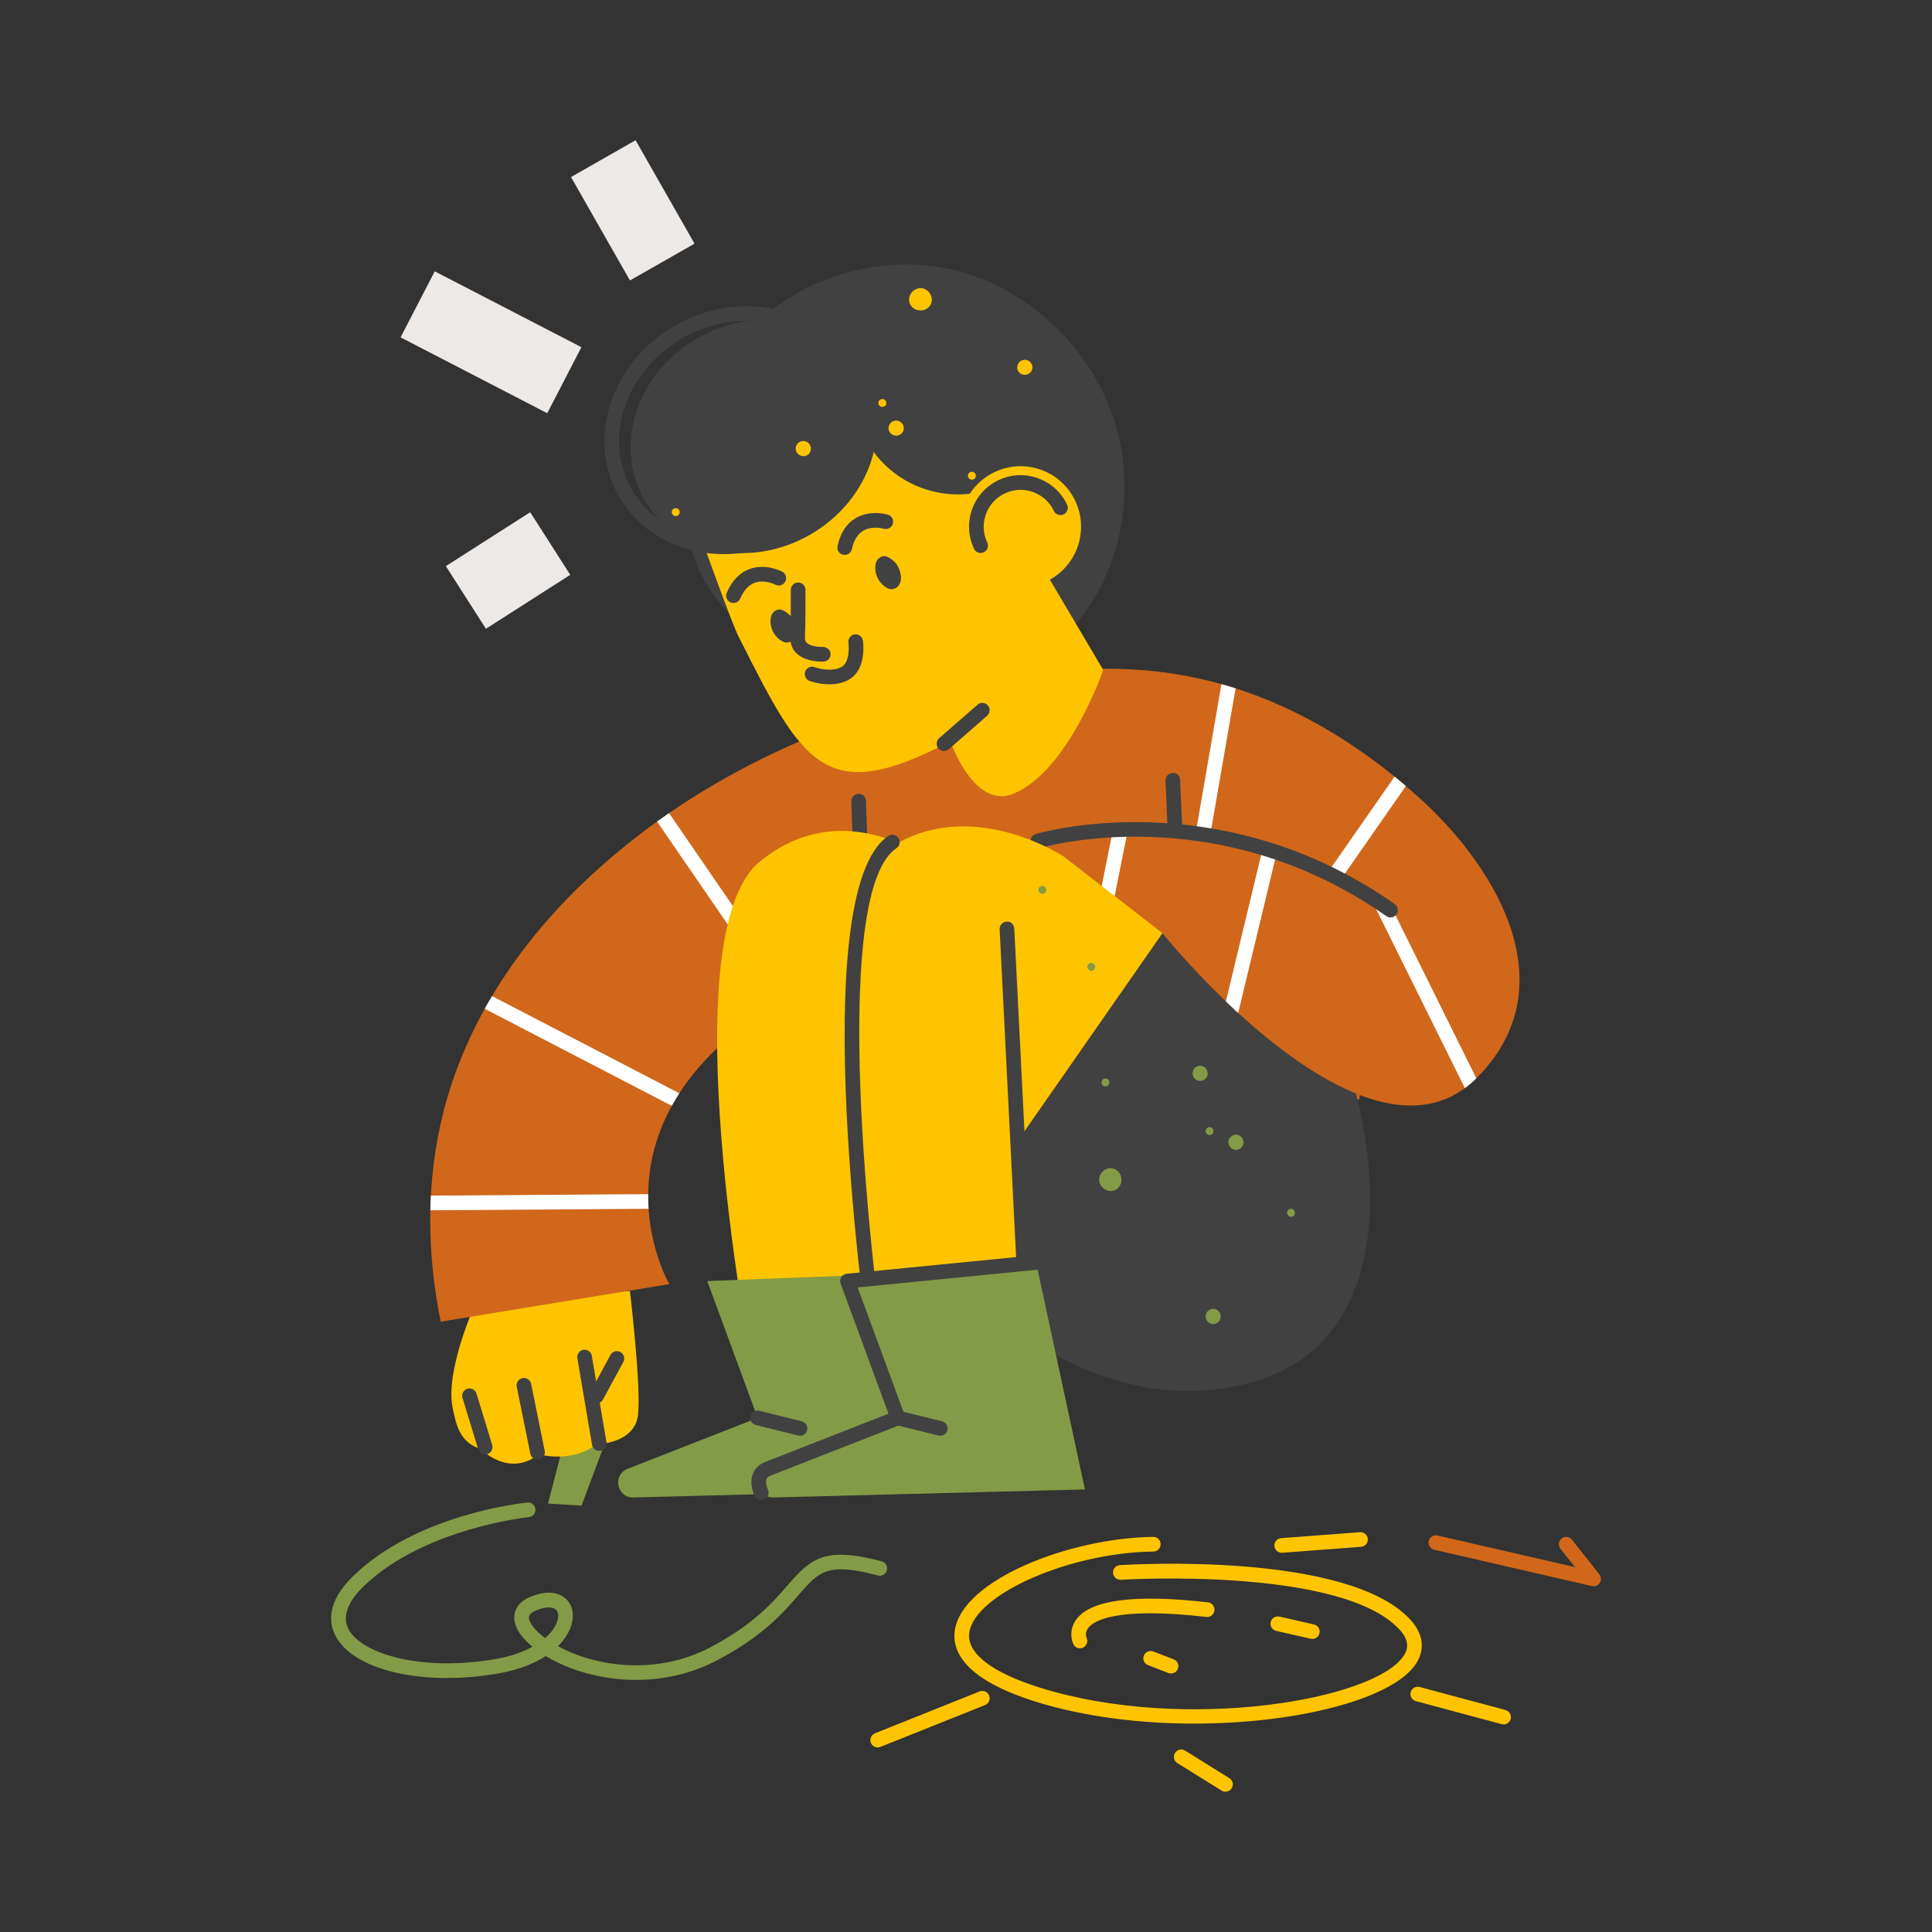 <?xml version="1.0" encoding="UTF-8"?>
<svg xmlns="http://www.w3.org/2000/svg" xmlns:xlink="http://www.w3.org/1999/xlink" viewBox="0 0 800 800">
  <rect x="0" y="0" width="800" height="800" fill="#333333" stroke="none"/>
  <defs>
    <style>
      .cls-1, .cls-2, .cls-3, .cls-4, .cls-5, .cls-6, .cls-7, .cls-8, .cls-9 {
        stroke-width: 0px;
      }

      .cls-1, .cls-7 {
        fill: #ffc400;
      }

      .cls-1, .cls-10 {
        mix-blend-mode: color-burn;
      }

      .cls-11 {
        isolation: isolate;
      }

      .cls-2 {
        fill: #839b46;
      }

      .cls-3 {
        fill: #d0671a;
      }

      .cls-4 {
        fill: none;
      }

      .cls-5 {
        fill: #fff;
      }

      .cls-6 {
        fill: #414142;
      }

      .cls-8 {
        fill: #fefefc;
      }

      .cls-12 {
        clip-path: url(#clippath);
      }

      .cls-9 {
        fill: #ede9e6;
      }
    </style>
    <clipPath id="clippath">
      <path class="cls-4" d="m497.2,281.11c-27.34-6.13-54.22-5.13-82.4.37-4.89.95-9.76,2-14.61,3.12-58.99,13.53-114.19,38.54-158.41,80.67-27.36,26.07-48.86,58.45-58.21,95.35-7.19,28.37-6.9,58.08-1.08,86.66l94.66-15.56s-39.76-68.31,50.09-119.8c2.96,20.93,10.63,65.93,10.63,65.93l85.74-8.61,57.71-82.84s40.11,50.07,79.98,66.34c.59.24,1.18.47,1.77.7,17.5,6.69,34.84,6.63,48.61-7.28,36.61-37,9.31-85.05-22.45-114.39-22.39-20.69-49.43-38.04-78.72-47.09-4.46-1.38-8.89-2.56-13.32-3.55Z"/>
    </clipPath>
  </defs>
  <g class="cls-11">
    <g id="_Layer_" data-name="&amp;lt;Layer&amp;gt;">
      <g>
        <g>
          <polygon class="cls-2" points="232.98 599.19 226.91 622.6 240.78 623.46 251.18 595.73 232.98 599.19"/>
          <path class="cls-7" d="m197.14,539.1s-13.07,28.43-9.67,44.06c1.38,6.35,2.6,14.09,11.7,16.9,0,0,11.27,11.92,24.05,2.17,0,0,13.58,3.83,23.76-4.19,0,0,15.24-.14,17.11-11.48,1.7-10.34-3.25-52.01-3.25-52.01l-63.71,4.55Z"/>
          <path class="cls-6" d="m248.14,600.79c-1.45,0-2.74-1.05-2.99-2.53l-6.07-35.83c-.28-1.65.83-3.22,2.48-3.5,1.65-.25,3.22.83,3.5,2.48l6.07,35.83c.28,1.65-.83,3.22-2.48,3.5-.17.03-.34.04-.51.04Z"/>
          <path class="cls-6" d="m246.99,581.14c-.49,0-.98-.12-1.44-.37-1.47-.8-2.02-2.64-1.22-4.11l8.45-15.6c.8-1.48,2.63-2.03,4.11-1.22,1.47.8,2.02,2.64,1.22,4.11l-8.45,15.6c-.55,1.01-1.59,1.59-2.67,1.59Z"/>
          <path class="cls-6" d="m200.91,602.23c-1.3,0-2.5-.84-2.9-2.15l-6.5-21.24c-.49-1.6.41-3.3,2.01-3.79,1.59-.49,3.3.42,3.79,2.02l6.5,21.24c.49,1.6-.41,3.3-2.01,3.79-.29.09-.59.13-.89.13Z"/>
          <path class="cls-6" d="m222.57,604.39c-1.41,0-2.68-.99-2.97-2.43l-5.63-27.74c-.33-1.64.73-3.24,2.37-3.58,1.61-.32,3.24.72,3.58,2.37l5.63,27.74c.33,1.64-.73,3.24-2.37,3.58-.2.04-.4.06-.61.06Z"/>
        </g>
        <path class="cls-3" d="m561.41,452.83c.22.83.43,1.66.64,2.5l.86-.09s.06-.63.15-1.82c-.59-.23-1.18-.46-1.77-.7.08.06.12.1.12.1Z"/>
        <path class="cls-6" d="m562.06,455.33c-.21-.84-.42-1.68-.64-2.5-39.99-16.36-80.1-66.43-80.1-66.43l-57.71,82.84-2.37,3.41s4.61,75.41,4.61,75.41c.71,11.54,27.22,20.72,36.04,23.43,15.33,4.71,31.79,5.79,47.59,2.96,12.95-2.32,25.7-7.38,35.36-16.31,26.95-24.91,25.45-69.81,17.23-102.8Z"/>
        <path class="cls-3" d="m497.2,281.11c-27.34-6.13-54.22-5.13-82.4.37-4.89.95-9.76,2-14.61,3.12-58.99,13.53-114.19,38.54-158.41,80.67-27.36,26.07-48.86,58.45-58.21,95.35-7.19,28.37-6.9,58.08-1.08,86.66l94.66-15.56s-39.76-68.31,50.09-119.8c2.96,20.93,10.63,65.93,10.63,65.93l85.74-8.61,57.71-82.84s40.11,50.07,79.98,66.34c.59.24,1.18.47,1.77.7,17.5,6.69,34.84,6.63,48.61-7.28,36.61-37,9.31-85.05-22.45-114.39-22.39-20.69-49.43-38.04-78.72-47.09-4.46-1.38-8.89-2.56-13.32-3.55Z"/>
        <path class="cls-6" d="m356.19,353.62c-1.63,0-2.97-1.29-3.03-2.93l-.65-18.85c-.06-1.67,1.25-3.08,2.93-3.13,1.65-.24,3.08,1.24,3.14,2.92l.65,18.85c.06,1.67-1.25,3.08-2.93,3.13-.04,0-.07,0-.11,0Z"/>
        <path class="cls-6" d="m283.36,204.33c-.18-33.89,17.3-66,46.09-82.59,20.32-11.71,45.32-15.54,68.41-9.19,32.25,8.86,59.15,37.42,65.97,70.76,6.82,33.34-6.03,71.45-34.36,88.2-25.05,14.81-55.73,25.45-84.85,14.52-10.69-4.01-19.36-10.7-27.97-18.12-9.66-8.33-19.44-16.98-25.52-28.5-4.91-9.31-7.06-19.86-7.63-30.31-.09-1.6-.13-3.19-.14-4.78Z"/>
        <path class="cls-7" d="m393.52,306.94c-52.41,27.67-61.01,9.07-87.73-43.41-2.63-5.16-14.3-37.63-14.3-37.63,37.29-7.27,87.55-57.5,87.55-57.5l30.12,28.39,47.67,80.61s-14.3,41.72-37.1,51.23c-16.42,6.85-26.2-21.69-26.2-21.69Z"/>
        <path class="cls-8" d="m298.48,248.36c-.07-.26-.13-.52-.2-.78.07.26.14.52.21.77h0Z"/>
        <g class="cls-10">
          <path class="cls-7" d="m410.03,249.95c5.36,10.52,1.17,23.38-9.35,28.74-10.52,5.36-23.38,1.17-28.74-9.35-5.36-10.52-1.17-23.38,9.35-28.74,10.52-5.36,23.38-1.17,28.74,9.35Z"/>
        </g>
        <path class="cls-1" d="m310.21,272.19c7.3,14.26,13.34,25.54,19.69,33.52,4.38-6.26,5.25-14.67,1.54-21.96-4.12-8.1-12.71-12.44-21.24-11.56Z"/>
        <path class="cls-6" d="m390.88,310.99c-.85,0-1.69-.35-2.29-1.04-1.1-1.26-.97-3.18.29-4.28l15.89-13.87c1.26-1.1,3.17-.97,4.28.29,1.1,1.26.97,3.18-.29,4.28l-15.89,13.87c-.57.5-1.29.75-1.99.75Z"/>
        <path class="cls-6" d="m340.22,273.95c-2.1,0-7.29-.35-10.47-3.51-1.78-1.77-2.65-4.15-2.5-6.86.26-4.66.21-19.18.21-19.33,0-1.67,1.35-3.04,3.02-3.05,1.68,0,3.04,1.35,3.05,3.02,0,.61.05,14.84-.22,19.69-.07,1.26.34,1.85.71,2.22,1.62,1.62,5.49,1.79,6.71,1.74,1.64.07,3.1,1.19,3.19,2.86.09,1.67-1.18,3.1-2.84,3.2-.13,0-.43.02-.86.02Z"/>
        <path class="cls-6" d="m303.72,249.68c-.4,0-.81-.08-1.21-.25-1.54-.67-2.24-2.45-1.58-3.99,2.21-5.11,5.48-8.44,9.71-9.91,6.63-2.29,13,1.05,13.27,1.2,1.48.79,2.03,2.63,1.24,4.1-.79,1.48-2.61,2.02-4.09,1.25-.06-.03-4.39-2.24-8.46-.8-2.54.9-4.59,3.11-6.09,6.58-.5,1.15-1.61,1.83-2.79,1.83Z"/>
        <path class="cls-6" d="m349.76,229.76c-.21,0-.43-.02-.65-.07-1.64-.36-2.67-1.98-2.31-3.61,1.2-5.44,3.76-9.33,7.63-11.59,6.05-3.53,12.95-1.47,13.25-1.37,1.6.49,2.5,2.19,2.01,3.79-.49,1.6-2.17,2.5-3.78,2.01-.09-.03-4.74-1.35-8.46.84-2.32,1.37-3.91,3.94-4.72,7.62-.31,1.42-1.57,2.38-2.96,2.38Z"/>
        <g>
          <path class="cls-6" d="m371.49,234c-.94-1.49-2.39-2.64-3.96-3.39-2.18-1.05-4.44.62-4.9,2.76-.89,4.13,1.35,8.52,5.15,10.32.77.36,1.93.39,2.71.04,1.52-.69,2.4-2.17,2.54-3.8.17-2-.47-4.22-1.54-5.91h0Z"/>
          <path class="cls-6" d="m328.1,256.09c-.94-1.49-2.39-2.64-3.96-3.39-2.18-1.05-4.44.62-4.9,2.76-.89,4.13,1.35,8.52,5.15,10.32.77.36,1.93.39,2.71.04,1.52-.69,2.4-2.17,2.54-3.8.17-2.01-.47-4.22-1.54-5.91h0Z"/>
        </g>
        <circle class="cls-6" cx="396.63" cy="161.28" r="43.42" transform="translate(173.9 526.96) rotate(-80.78)"/>
        <path class="cls-2" d="m263.43,695.62c-14.39,0-27.8-4.05-37.46-9.88-4.74,3.1-11.13,5.7-19.4,7.16-31.23,5.53-60.34-1.2-67.7-15.63-2.73-5.36-3.65-14.01,7.5-24.79,26.46-25.58,70.17-30.13,72.03-30.31,1.63-.2,3.15,1.06,3.31,2.72.17,1.67-1.05,3.15-2.72,3.32-.43.04-43.48,4.55-68.4,28.63-4.68,4.53-9.58,11.26-6.31,17.67,5.22,10.24,30.12,17.89,61.24,12.41,6.05-1.07,11.04-2.87,14.96-5.03-5.22-4.28-7.86-8.76-7.5-12.89.17-1.89,1.2-5.41,6.24-7.6,8.34-3.63,12.92-1.27,14.91.45,2.79,2.43,3.76,6.42,2.58,10.69-.81,2.93-2.64,6.11-5.65,9.11,15.81,8.65,41,12.17,63.28.37,17.8-9.42,25.86-18.74,31.75-25.54,9.67-11.18,15.37-16.27,39.01-9.96,1.62.43,2.58,2.09,2.15,3.71-.43,1.61-2.1,2.59-3.71,2.15-21.02-5.61-24.49-1.61-32.86,8.07-6.2,7.17-14.7,16.98-33.5,26.93-11,5.82-22.66,8.22-33.73,8.22Zm-36.21-30.01c-1.43,0-3.3.38-5.59,1.38-1.64.72-2.52,1.58-2.61,2.57-.16,1.84,1.87,5.17,6.7,8.74,2.76-2.41,4.48-4.98,5.14-7.35.55-1.98.29-3.61-.71-4.48-.57-.5-1.55-.85-2.92-.85Z"/>
        <path class="cls-7" d="m494.52,713.71c-22.14,0-45.14-2.73-65.33-8.98-30.16-9.34-35.04-21.24-33.83-29.59,3.03-20.94,47.42-38.32,82.15-38.75,1.7,0,3.05,1.33,3.07,3,.02,1.67-1.32,3.05-3,3.07-34.74.43-73.92,17.67-76.22,33.55-1.23,8.49,9.29,16.63,29.63,22.93,59.89,18.53,138.61,4.95,150.34-13.46,1.4-2.19,2.74-5.67-1.7-10.58-23.87-26.33-114.61-20.82-115.53-20.75-1.64.06-3.11-1.16-3.22-2.84-.11-1.67,1.16-3.11,2.83-3.22,3.86-.24,94.6-5.76,120.42,22.73,5.2,5.74,6.03,12.1,2.32,17.91-9.38,14.72-49.01,24.96-91.92,24.97Z"/>
        <path class="cls-7" d="m530.72,642.97c-1.57,0-2.9-1.21-3.02-2.81-.12-1.67,1.13-3.12,2.8-3.25l32.63-2.46c1.69-.13,3.13,1.12,3.26,2.8.12,1.67-1.13,3.12-2.8,3.25l-32.63,2.46c-.08,0-.15.01-.23.01Z"/>
        <path class="cls-7" d="m363.43,723.58c-1.2,0-2.34-.72-2.82-1.91-.62-1.56.14-3.32,1.69-3.94l43.34-17.34c1.54-.62,3.32.13,3.94,1.69.62,1.56-.13,3.32-1.69,3.94l-43.34,17.34c-.37.15-.75.22-1.13.22Z"/>
        <path class="cls-7" d="m507.44,741.92c-.55,0-1.1-.15-1.6-.46l-18.33-11.41c-1.42-.89-1.86-2.76-.97-4.18.89-1.43,2.75-1.85,4.18-.98l18.33,11.41c1.42.89,1.86,2.76.97,4.18-.58.92-1.56,1.43-2.58,1.43Z"/>
        <path class="cls-7" d="m622.61,714.04c-.26,0-.53-.03-.79-.1l-35.54-9.53c-1.62-.43-2.58-2.1-2.15-3.72.43-1.62,2.12-2.57,3.72-2.14l35.54,9.53c1.62.44,2.58,2.1,2.15,3.72-.36,1.35-1.59,2.25-2.93,2.25Z"/>
        <path class="cls-3" d="m659.88,656.84c-.23,0-.45-.03-.68-.08l-65.32-15.03c-1.63-.37-2.65-2.01-2.28-3.64.38-1.63,2.01-2.63,3.64-2.28l56.91,13.09-6.01-7.6c-1.04-1.32-.82-3.22.5-4.26,1.32-1.04,3.23-.81,4.26.5l11.37,14.38c.8,1.01.87,2.42.18,3.5-.56.89-1.54,1.41-2.56,1.41Z"/>
        <path class="cls-6" d="m486.51,346.09c-1.61,0-2.96-1.27-3.03-2.9l-.87-19.93c-.07-1.67,1.23-3.09,2.9-3.16,1.68-.24,3.09,1.22,3.16,2.9l.87,19.93c.07,1.67-1.23,3.09-2.9,3.16-.04,0-.09,0-.13,0Z"/>
        <g>
          <path class="cls-7" d="m399.96,228.84c5.93,12.5,20.88,17.82,33.37,11.89,12.5-5.93,17.82-20.88,11.89-33.37-5.93-12.5-20.88-17.82-33.37-11.89-12.5,5.93-17.82,20.88-11.89,33.37Z"/>
          <path class="cls-6" d="m406.06,228.97c-1.13,0-2.22-.64-2.74-1.73-5.04-10.62-.5-23.36,10.12-28.41,5.15-2.44,10.93-2.74,16.3-.82,5.36,1.91,9.67,5.79,12.11,10.94.72,1.51.07,3.32-1.44,4.04-1.52.72-3.33.08-4.04-1.44-1.75-3.68-4.83-6.46-8.67-7.83-3.84-1.37-7.98-1.16-11.66.6-7.6,3.61-10.85,12.72-7.24,20.32.72,1.51.07,3.32-1.44,4.04-.42.2-.86.29-1.3.29Z"/>
        </g>
        <path class="cls-6" d="m357.4,154.59c12.95,22.42,3.17,52.31-21.84,66.75-25.01,14.44-55.78,7.96-68.72-14.46-12.95-22.42-3.17-52.31,21.84-66.75,25.01-14.44,55.78-7.96,68.72,14.46Z"/>
        <path class="cls-6" d="m299.62,229.44c-17.75,0-34.37-8.36-43.2-23.65-6.7-11.6-7.97-25.39-3.57-38.82,4.36-13.32,13.78-24.7,26.52-32.06,12.75-7.35,27.32-9.81,41.02-6.93,13.84,2.91,25.14,10.9,31.84,22.51,13.76,23.83,3.47,55.63-22.95,70.89-9.47,5.46-19.75,8.07-29.67,8.07Zm9.41-96.58c-9.11,0-18.29,2.48-26.63,7.3-11.45,6.61-19.89,16.8-23.79,28.7-3.85,11.78-2.77,23.82,3.06,33.91,12.09,20.94,41.06,26.92,64.58,13.35,23.52-13.58,32.82-41.67,20.73-62.61-5.82-10.08-15.71-17.05-27.83-19.6-3.33-.7-6.72-1.05-10.11-1.05Z"/>
        <path class="cls-7" d="m447.17,682.53c-1.12,0-2.18-.62-2.7-1.69-.92-1.89-1.72-6.16,1.1-10.13,5.87-8.27,24.26-10.69,54.63-7.21,1.67.19,2.86,1.69,2.67,3.36-.19,1.66-1.73,2.9-3.36,2.67-37.89-4.33-46.84,1.77-48.93,4.61-1.48,1.99-.71,3.9-.62,4.11.66,1.51,0,3.31-1.5,4-.42.19-.85.29-1.29.29Z"/>
        <path class="cls-7" d="m484.91,692.95c-.36,0-.73-.07-1.09-.2l-8.45-3.25c-1.56-.6-2.35-2.36-1.74-3.92.6-1.56,2.37-2.34,3.92-1.74l8.45,3.25c1.56.6,2.35,2.36,1.74,3.92-.46,1.21-1.61,1.94-2.83,1.94Z"/>
        <path class="cls-7" d="m543.42,678.65c-.22,0-.45-.03-.67-.08l-14.3-3.25c-1.63-.37-2.66-1.99-2.29-3.63.37-1.64,2.01-2.64,3.63-2.29l14.3,3.25c1.63.37,2.66,1.99,2.29,3.63-.32,1.41-1.57,2.36-2.96,2.36Z"/>
        <rect class="cls-9" x="187.92" y="107.54" width="30.78" height="68.37" transform="translate(-15.98 257.2) rotate(-62.65)"/>
        <rect class="cls-9" x="246.63" y="62.47" width="30.78" height="49.28" transform="translate(-8.76 141.16) rotate(-29.68)"/>
        <rect class="cls-9" x="189.65" y="220.86" width="41.45" height="30.78" transform="translate(-94.14 150.54) rotate(-32.6)"/>
        <g class="cls-12">
          <g>
            <path class="cls-5" d="m173.53,501.18c-1.67,0-3.02-1.34-3.03-3.01-.01-1.67,1.34-3.05,3.02-3.06l96.21-.65c1.69,0,3.04,1.34,3.05,3.01.01,1.67-1.34,3.05-3.02,3.06l-96.21.65h-.02Z"/>
            <path class="cls-5" d="m283.39,460.23c-.47,0-.95-.11-1.39-.34l-86.46-44.86c-1.49-.77-2.07-2.61-1.3-4.09.77-1.48,2.61-2.06,4.09-1.29l86.46,44.86c1.49.77,2.07,2.61,1.3,4.09-.54,1.04-1.6,1.64-2.7,1.64Z"/>
            <path class="cls-5" d="m330.2,422.52c-.97,0-1.92-.46-2.5-1.32l-59.81-87.11c-.95-1.38-.6-3.27.78-4.22,1.39-.94,3.28-.59,4.22.78l59.81,87.11c.95,1.38.6,3.27-.78,4.22-.53.36-1.12.53-1.72.53Z"/>
            <path class="cls-5" d="m552.95,365.11c-.6,0-1.2-.18-1.73-.55-1.37-.96-1.71-2.85-.75-4.22l34.98-50.22c.96-1.38,2.85-1.71,4.22-.75,1.37.96,1.71,2.85.75,4.22l-34.98,50.22c-.59.85-1.53,1.3-2.49,1.3Z"/>
            <path class="cls-5" d="m498.22,347.82c-.17,0-.34-.02-.52-.04-1.65-.29-2.76-1.86-2.47-3.51l12.14-70.21c.29-1.65,1.84-2.73,3.51-2.47,1.65.29,2.76,1.86,2.47,3.51l-12.14,70.21c-.26,1.48-1.54,2.52-2.99,2.52Z"/>
            <path class="cls-5" d="m456.96,381.57c-.2,0-.4-.02-.6-.06-1.64-.33-2.71-1.93-2.38-3.57l6.5-32.5c.33-1.64,1.9-2.7,3.57-2.38,1.64.33,2.71,1.93,2.38,3.57l-6.5,32.5c-.29,1.44-1.56,2.44-2.97,2.44Z"/>
            <path class="cls-5" d="m508.32,427.72c-.23,0-.47-.03-.71-.08-1.63-.4-2.63-2.03-2.24-3.66l16.9-70.21c.39-1.62,2.02-2.62,3.66-2.24,1.63.4,2.63,2.03,2.24,3.66l-16.9,70.21c-.34,1.39-1.58,2.32-2.95,2.32Z"/>
            <path class="cls-5" d="m614.23,462.24c-1.12,0-2.19-.62-2.72-1.69l-41.46-83.65c-.74-1.5-.13-3.32,1.37-4.07,1.5-.73,3.32-.13,4.06,1.37l41.46,83.65c.74,1.5.13,3.32-1.37,4.07-.43.21-.89.31-1.34.31Z"/>
          </g>
        </g>
        <path class="cls-6" d="m575.79,379.89c-.6,0-1.21-.18-1.74-.55-70.68-49.64-142.7-28.41-143.42-28.18-1.59.48-3.3-.41-3.79-2.01-.49-1.6.41-3.3,2.01-3.79.75-.24,75.51-22.38,148.69,29.01,1.37.96,1.7,2.86.74,4.23-.59.84-1.53,1.29-2.48,1.29Z"/>
        <path class="cls-7" d="m481.32,386.39l-40.74-31.64s-35.92-23.93-68.73-5.74c-12.84-5.42-35.44-10.28-57.38,7.9-37,30.66-3.9,204.13-3.9,204.13l52.45-1.57c.24,1.59.37,2.44.37,2.44l63.06-2.6-5.2-86.68,60.09-86.25Z"/>
        <path class="cls-6" d="m363.37,564.96c-1.48,0-2.78-1.09-3-2.6-1.14-7.86-27.55-192.86,7.45-216.19,1.4-.93,3.28-.56,4.21.84.93,1.4.55,3.28-.84,4.21-26.42,17.61-12.43,157.76-4.81,210.28.24,1.66-.91,3.19-2.57,3.44-.15.02-.3.03-.44.03Z"/>
        <path class="cls-6" d="m423.82,524.22c-1.61,0-2.95-1.26-3.03-2.88l-6.86-136.52c-.09-1.67,1.2-3.1,2.88-3.18,1.64-.25,3.1,1.2,3.18,2.87l6.86,136.52c.09,1.67-1.2,3.1-2.88,3.18-.05,0-.1,0-.15,0Z"/>
        <g>
          <g>
            <path class="cls-2" d="m292.86,530.46l20.86,56.67-53.84,21.08c-6.4,2.51-4.48,12.03,2.4,11.86l128.9-3.33-26.88-89.05-71.44,2.77Z"/>
            <path class="cls-6" d="m331.27,594.52c-.24,0-.49-.03-.74-.09l-17.55-4.36c-1.62-.41-2.62-2.05-2.21-3.68.4-1.62,2.04-2.62,3.68-2.21l17.55,4.36c1.62.41,2.62,2.05,2.21,3.68-.34,1.38-1.58,2.3-2.94,2.3Z"/>
          </g>
          <g>
            <path class="cls-2" d="m350.93,530.46l20.86,56.67-53.84,21.08c-6.4,2.51-4.48,12.03,2.4,11.86l128.9-3.33-20.23-93.97-78.09,7.69Z"/>
            <path class="cls-6" d="m315.21,621.18c-1.12,0-2.19-.62-2.72-1.69-.24-.5-2.37-5.04-.75-9.23.87-2.23,2.63-3.92,5.1-4.89l51.07-19.99-19.83-53.88c-.32-.88-.22-1.86.28-2.66.5-.79,1.34-1.31,2.27-1.4l78.09-7.69c1.7-.16,3.15,1.06,3.32,2.72.17,1.67-1.05,3.15-2.72,3.32l-74.19,7.31,19.51,52.99c.57,1.55-.2,3.27-1.74,3.87l-53.84,21.08c-1.16.45-1.5,1.03-1.65,1.42-.57,1.45.21,3.71.54,4.38.72,1.5.09,3.32-1.41,4.04-.43.21-.88.31-1.33.31Z"/>
          </g>
          <path class="cls-6" d="m389.35,594.52c-.24,0-.49-.03-.74-.09l-17.55-4.36c-1.62-.41-2.62-2.05-2.21-3.68.4-1.62,2.05-2.62,3.68-2.21l17.55,4.36c1.62.41,2.62,2.05,2.21,3.68-.34,1.38-1.58,2.3-2.94,2.3Z"/>
        </g>
        <g>
          <path class="cls-7" d="m400.83,197.27c-.15-.89.44-1.73,1.31-1.88.88-.13,1.72.39,1.91,1.28.18.87-.39,1.78-1.3,1.92-.91.16-1.77-.43-1.92-1.32Z"/>
          <path class="cls-7" d="m363.74,166.58c.18-.88,1.03-1.47,1.91-1.31.87.16,1.47,1.01,1.32,1.9-.14.89-1,1.47-1.9,1.31-.91-.16-1.5-1.01-1.33-1.89Z"/>
          <path class="cls-7" d="m278.41,211.18c.24-.38.62-.63,1.02-.71.2-.05.41-.05.62-.01.2.04.41.11.6.22.77.45,1.02,1.44.57,2.21-.45.78-1.47,1.03-2.27.56-.2-.12-.36-.27-.49-.45-.12-.18-.21-.38-.26-.59-.1-.41-.03-.86.21-1.23Z"/>
          <path class="cls-7" d="m421.27,152.81c-.18-.85,0-1.68.42-2.36.21-.34.48-.63.8-.86.16-.12.33-.22.51-.31.09-.04.19-.08.28-.11.1-.04.19-.07.29-.1.81-.22,1.63-.09,2.32.31.69.39,1.25,1.05,1.5,1.87s.13,1.67-.28,2.36c-.41.7-1.11,1.26-1.99,1.5-.11.03-.22.05-.33.07-.11.01-.22.02-.33.02-.22,0-.43,0-.64-.04-.42-.07-.81-.21-1.16-.42-.7-.42-1.21-1.11-1.39-1.95Z"/>
          <path class="cls-7" d="m367.97,176.68c.09-.42.26-.8.49-1.13.23-.34.52-.63.85-.86.66-.46,1.47-.66,2.29-.51.21.04.4.1.59.17.19.08.37.17.54.27.34.2.63.47.87.79.47.63.72,1.45.61,2.3-.11.85-.56,1.58-1.22,2.07-.33.24-.71.42-1.13.53-.21.06-.42.08-.64.09-.22,0-.44-.01-.66-.06-.89-.16-1.64-.65-2.11-1.31-.23-.33-.4-.7-.48-1.1-.08-.4-.09-.82,0-1.24Z"/>
          <path class="cls-7" d="m330.06,183.92c.51-.7,1.25-1.12,2.03-1.26.39-.07.79-.06,1.17.02.39.08.77.22,1.12.45.7.46,1.14,1.16,1.31,1.95.16.79.07,1.61-.38,2.36-.44.73-1.17,1.24-1.96,1.39-.79.16-1.67,0-2.43-.49-.38-.25-.7-.55-.93-.91-.23-.36-.38-.75-.46-1.16-.15-.8.02-1.65.53-2.34Z"/>
          <path class="cls-7" d="m376.44,123.64c.13-1.27.77-2.38,1.64-3.14.44-.39.93-.69,1.46-.88.53-.21,1.11-.33,1.71-.31.3,0,.59.05.87.12.28.07.56.14.82.26.52.22,1.01.55,1.42.96.42.41.77.9,1.03,1.43.26.53.43,1.13.46,1.77.04.64-.06,1.25-.27,1.82-.22.57-.55,1.08-.99,1.51-.44.43-.97.78-1.57,1.02-.3.12-.62.23-.95.28-.33.05-.67.07-1.02.06-.7-.02-1.37-.16-1.96-.42-.59-.28-1.11-.66-1.52-1.11-.83-.91-1.25-2.1-1.11-3.36Z"/>
        </g>
        <g>
          <path class="cls-2" d="m534.7,500.56c-.9-.06-1.68.61-1.74,1.5-.04.89.56,1.68,1.47,1.77.89.1,1.73-.57,1.78-1.49.06-.92-.61-1.72-1.51-1.78Z"/>
          <path class="cls-2" d="m457.57,446.57c-.45.05-.83.28-1.08.61-.13.16-.22.35-.28.55-.07.2-.1.42-.08.64.07.89.86,1.55,1.75,1.48.9-.07,1.56-.87,1.49-1.8-.02-.23-.09-.44-.18-.63-.11-.19-.25-.35-.42-.49-.33-.27-.76-.4-1.21-.35Z"/>
          <path class="cls-2" d="m500.4,466.79c-.86.27-1.36,1.18-1.11,2.03.25.85,1.15,1.36,2.02,1.12.87-.23,1.37-1.14,1.1-2.03-.25-.89-1.16-1.39-2.02-1.13Z"/>
          <path class="cls-2" d="m430.87,367.01c-.8.42-1.11,1.4-.69,2.19.43.78,1.36,1.13,2.18.74.81-.38,1.17-1.39.73-2.2-.43-.82-1.42-1.14-2.22-.72Z"/>
          <path class="cls-2" d="m450.87,399.06c-.35.28-.56.68-.61,1.09-.02.2,0,.41.05.61.06.2.15.39.28.57.52.72,1.54.87,2.26.34.73-.53.87-1.57.33-2.31-.13-.19-.31-.33-.5-.44-.19-.11-.4-.17-.61-.2-.42-.05-.86.06-1.21.34Z"/>
          <path class="cls-2" d="m502.74,541.98c-.86-.09-1.68.17-2.3.66-.31.24-.58.54-.78.88-.1.17-.18.35-.25.54-.03.1-.06.19-.08.29-.03.1-.05.2-.07.3-.14.82.08,1.63.54,2.28.46.65,1.17,1.14,2.02,1.3.85.16,1.67-.04,2.32-.52.66-.48,1.14-1.24,1.29-2.13.02-.11.03-.22.04-.34,0-.11,0-.22,0-.33-.01-.22-.05-.43-.11-.64-.11-.41-.29-.79-.54-1.12-.49-.65-1.22-1.09-2.08-1.18Z"/>
          <path class="cls-2" d="m510.88,469.97c-.41.13-.77.34-1.08.6-.31.27-.57.58-.76.93-.39.7-.51,1.53-.28,2.33.06.2.14.39.23.57.1.18.21.35.32.5.24.32.53.58.87.78.68.41,1.51.57,2.35.38.84-.2,1.52-.72,1.93-1.43.2-.35.35-.75.41-1.17.03-.21.04-.43.02-.64-.02-.22-.06-.43-.12-.65-.25-.87-.82-1.57-1.52-1.96-.35-.2-.74-.33-1.14-.37-.41-.04-.83,0-1.24.13Z"/>
          <path class="cls-2" d="m494.88,442.07c-.64.57-.99,1.36-1.05,2.14-.03.39.02.79.14,1.16.12.38.3.75.56,1.07.53.65,1.27,1.02,2.07,1.11.8.08,1.61-.1,2.3-.62.68-.52,1.11-1.29,1.18-2.09.08-.8-.17-1.67-.74-2.37-.29-.35-.62-.64-1-.83-.38-.19-.79-.3-1.2-.34-.81-.07-1.64.19-2.28.76Z"/>
          <path class="cls-2" d="m458.97,483.79c-1.25.26-2.29,1.01-2.96,1.95-.34.47-.59.99-.72,1.55-.16.55-.21,1.13-.14,1.73.04.29.11.58.21.85.1.27.2.54.34.79.27.5.65.94,1.1,1.32.45.37.97.67,1.52.88.56.2,1.17.31,1.81.28.64-.03,1.24-.19,1.78-.46.55-.27,1.02-.66,1.4-1.14.38-.48.68-1.05.86-1.67.09-.31.16-.64.18-.98.02-.33,0-.68-.04-1.03-.09-.7-.3-1.35-.62-1.91-.34-.56-.77-1.03-1.26-1.4-.99-.73-2.21-1.03-3.46-.76Z"/>
        </g>
        <path class="cls-6" d="m343.43,283.36c-4.38,0-7.99-1.33-8.23-1.42-1.56-.59-2.36-2.33-1.77-3.9.58-1.56,2.32-2.35,3.9-1.78.07.03,6.73,2.42,11.17-.12,3.84-2.19,2.82-9.91,2.81-9.99-.24-1.66.9-3.2,2.55-3.45,1.65-.24,3.2.88,3.45,2.54.07.48,1.72,11.88-5.79,16.17-2.59,1.48-5.47,1.96-8.08,1.96Z"/>
      </g>
    </g>
  </g>
</svg>